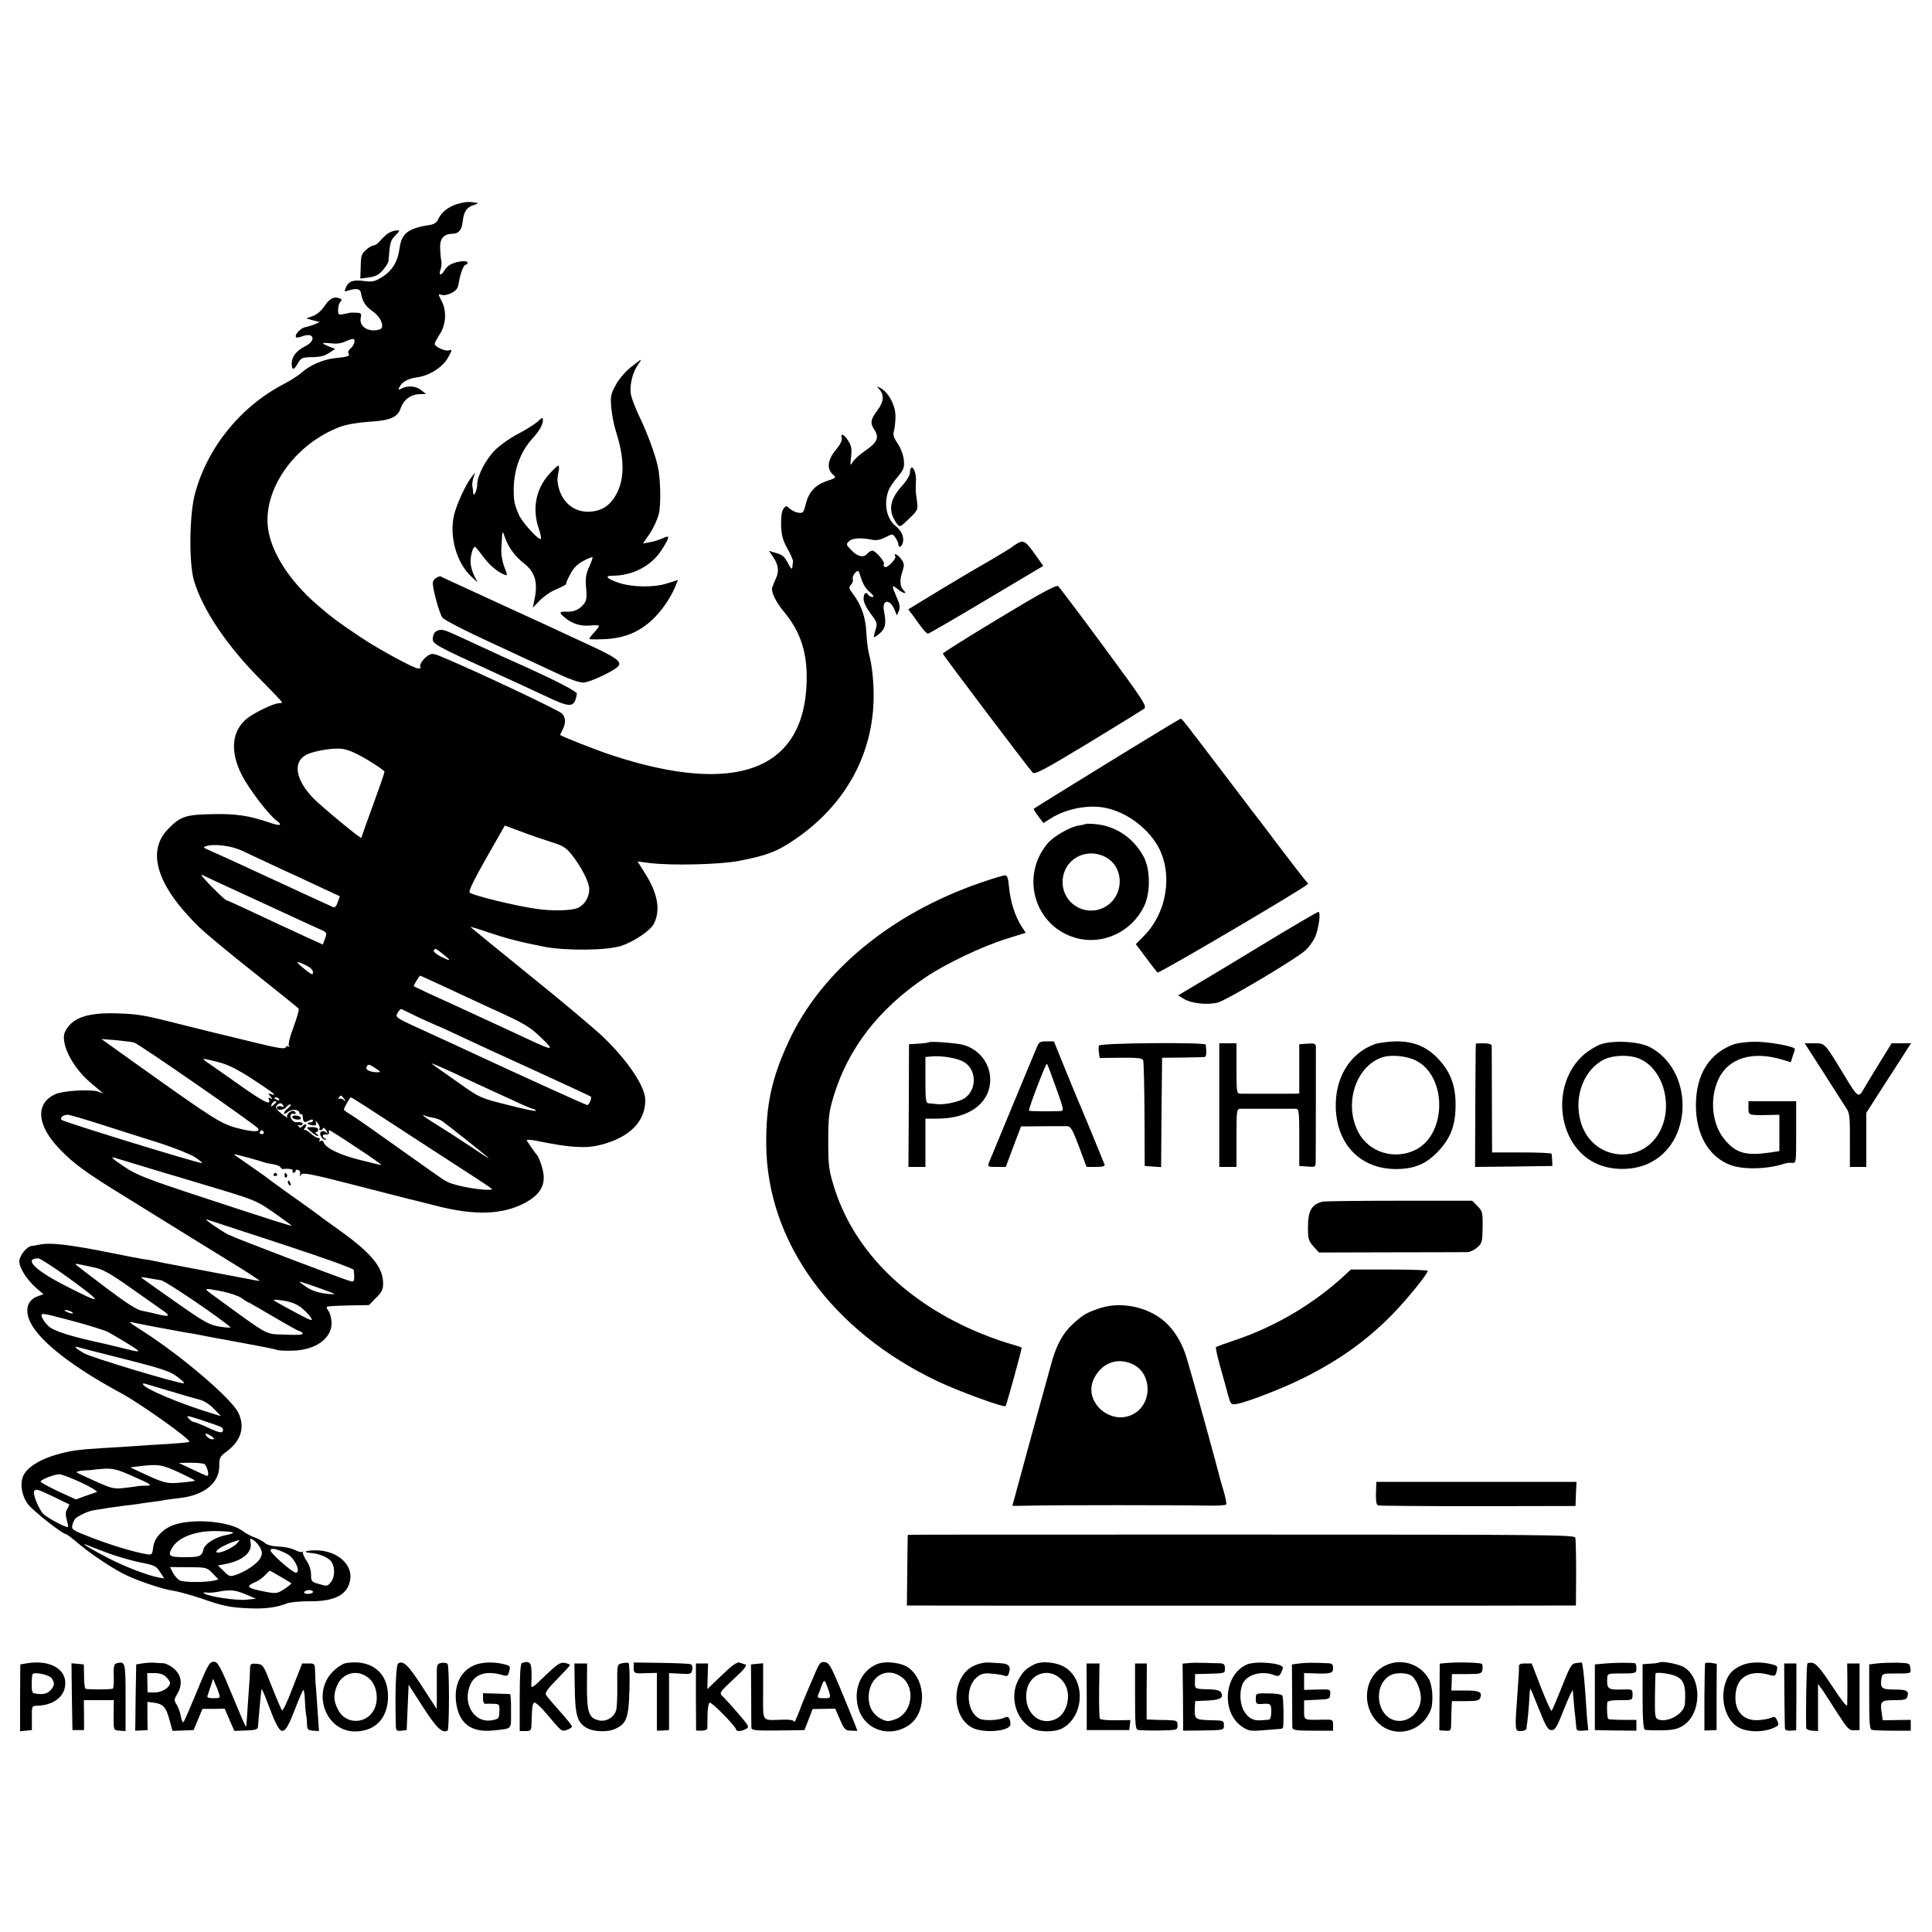 <?xml version="1.0" standalone="no"?>
<!DOCTYPE svg PUBLIC "-//W3C//DTD SVG 20010904//EN"
 "http://www.w3.org/TR/2001/REC-SVG-20010904/DTD/svg10.dtd">
<svg version="1.0" xmlns="http://www.w3.org/2000/svg"
 width="1000pt" height="1000pt" viewBox="0 0 1000 1000"
 preserveAspectRatio="xMidYMid meet">
<g transform="translate(0,1000) scale(0.1,-0.1)"
fill="#000000" stroke="none">
<path d="M2374 8946 c-49 -13 -89 -43 -105 -79 -9 -20 -22 -28 -48 -32 -110
-17 -143 -44 -153 -121 -9 -67 -37 -114 -87 -146 -40 -25 -52 -28 -93 -23 -59
8 -82 1 -97 -31 -10 -24 -10 -25 11 -18 41 13 62 10 66 -11 7 -44 24 -71 58
-94 37 -26 59 -64 50 -88 -3 -7 -21 -13 -41 -13 -45 0 -75 28 -68 64 5 22 2
26 -18 27 -33 2 -30 2 -66 -6 -31 -6 -33 -5 -33 22 0 16 5 34 12 41 9 9 8 13
-5 18 -29 11 -51 -1 -78 -41 -16 -24 -40 -44 -60 -51 l-34 -12 35 -10 35 -9
-25 -11 c-14 -6 -37 -13 -52 -16 -25 -6 -56 -41 -45 -52 2 -3 16 0 31 5 61 24
75 -22 16 -51 -46 -23 -70 -54 -70 -89 0 -37 11 -37 32 1 15 26 23 30 60 31
59 1 75 5 106 25 l27 18 -33 13 c-43 18 -40 21 12 16 29 -4 55 0 76 11 18 8
36 13 41 11 11 -7 -1 -37 -19 -51 -8 -6 -12 -16 -8 -23 9 -14 -3 -18 -72 -25
-61 -7 -130 -37 -171 -75 -16 -14 -55 -39 -87 -56 -227 -117 -400 -329 -465
-571 -29 -108 -32 -358 -5 -449 45 -152 172 -340 348 -516 59 -60 108 -111
108 -114 0 -3 -8 -5 -17 -5 -25 0 -121 -46 -161 -76 -84 -65 -94 -175 -27
-302 36 -69 139 -203 177 -230 34 -25 18 -29 -39 -9 -106 36 -174 46 -298 43
-135 -3 -162 -12 -225 -77 -114 -117 -57 -295 160 -507 30 -30 157 -135 282
-234 125 -99 230 -184 234 -189 3 -5 -9 -47 -26 -93 -18 -47 -29 -90 -25 -97
5 -7 4 -10 -3 -5 -5 3 -12 1 -14 -6 -3 -9 -47 -2 -164 27 -87 21 -163 40 -169
41 -5 1 -91 22 -190 47 -217 55 -235 58 -355 62 -150 4 -229 -24 -263 -95 -18
-35 4 -109 51 -175 33 -46 54 -68 122 -124 l25 -21 -27 10 c-38 13 -176 5
-218 -12 -110 -47 -101 -163 21 -288 70 -72 132 -118 309 -227 257 -159 401
-249 569 -352 91 -55 160 -101 154 -101 -6 0 -44 7 -84 15 -115 22 -330 63
-369 70 -19 3 -53 10 -75 15 -22 5 -58 11 -80 14 -22 4 -83 15 -135 26 -247
50 -343 61 -405 46 -11 -2 -25 -5 -31 -5 -25 -2 -64 -51 -64 -79 0 -35 38 -95
88 -139 l37 -32 -31 -11 c-54 -19 -68 -75 -35 -138 52 -99 215 -226 466 -362
104 -56 366 -243 355 -253 -3 -3 -52 -7 -110 -11 -58 -3 -136 -8 -175 -11 -38
-3 -110 -7 -160 -10 -135 -8 -173 -14 -249 -36 -84 -25 -149 -67 -166 -109
-18 -42 -7 -104 25 -146 26 -34 178 -154 195 -154 5 0 32 -21 62 -46 61 -52
161 -120 233 -158 61 -33 205 -82 263 -90 23 -3 88 -21 145 -40 114 -40 150
-47 255 -51 77 -3 138 6 187 26 17 6 68 11 115 11 133 -2 202 34 213 114 11
76 -65 144 -165 149 -57 3 -92 -9 -40 -13 46 -4 91 -23 107 -45 20 -29 19 -80
-3 -107 -17 -21 -21 -21 -60 -9 -40 11 -42 14 -42 49 0 23 -9 51 -24 73 -13
19 -21 39 -18 44 4 4 3 5 -2 1 -5 -4 -22 0 -39 9 -17 9 -55 17 -84 18 -33 1
-60 8 -71 18 -10 9 -34 22 -53 29 -19 6 -48 22 -65 35 -61 46 -238 64 -342 34
-63 -18 -112 -66 -119 -118 -5 -41 -6 -42 -37 -37 -68 12 -186 48 -284 86
-100 39 -103 41 -97 66 4 15 12 30 18 35 35 23 70 38 104 42 21 3 49 7 62 10
13 2 49 7 80 11 31 3 63 8 72 9 9 2 40 6 69 10 29 4 62 8 73 11 10 2 45 6 76
10 127 14 206 77 206 166 0 43 3 49 38 75 75 56 96 125 61 200 -35 73 -288
290 -493 422 -76 49 -79 51 -54 46 34 -8 228 -44 263 -50 19 -3 46 -8 60 -10
45 -9 73 -15 245 -46 93 -17 174 -33 178 -36 5 -3 40 -5 79 -4 124 2 210 66
204 151 -2 22 -9 46 -16 55 -7 9 -11 18 -8 21 3 3 53 6 112 7 l106 2 36 37
c30 29 37 44 37 75 0 83 -60 156 -223 273 -58 41 -110 79 -117 85 -6 5 -27 20
-45 33 -63 44 -213 152 -228 165 -8 6 -48 34 -87 61 -40 27 -73 51 -73 52 0 3
136 -34 160 -43 8 -3 28 -7 44 -9 17 -3 33 -9 37 -15 3 -6 9 -10 13 -10 29 4
56 -1 51 -9 -3 -6 -1 -10 4 -10 6 0 11 4 11 10 0 5 6 7 14 4 8 -3 12 -13 9
-22 -4 -14 -3 -15 5 -2 9 12 49 5 274 -53 145 -37 271 -70 281 -72 10 -2 73
-18 140 -35 204 -53 350 -48 466 15 89 49 113 105 83 195 -8 25 -18 47 -21 50
-6 5 -41 55 -54 76 -4 7 14 6 56 -2 171 -35 250 -39 325 -20 150 38 232 120
232 232 0 68 -86 198 -212 321 -40 39 -210 183 -378 318 -168 136 -309 251
-314 256 -5 4 31 -6 80 -23 100 -34 167 -52 299 -78 113 -22 324 -20 400 4 66
22 151 79 169 114 36 69 21 156 -43 258 l-41 65 63 -8 c111 -14 365 -8 462 11
145 28 200 49 295 115 259 179 402 442 402 741 0 77 -9 160 -24 215 -6 22 -12
73 -14 112 -3 77 -26 142 -69 199 -22 29 -23 34 -10 48 8 8 12 21 9 29 -3 8 3
22 12 32 17 16 18 15 31 -28 8 -27 25 -56 44 -71 19 -16 25 -26 15 -26 -8 0
-18 5 -21 10 -12 20 -25 10 -25 -19 0 -18 14 -47 36 -77 34 -44 36 -50 26 -83
-6 -19 -10 -37 -8 -39 2 -1 16 7 30 20 29 25 34 52 22 112 -14 64 31 70 56 6
l10 -25 10 22 c8 17 6 34 -11 72 -27 63 -27 67 5 42 31 -25 53 -28 30 -5 -19
18 -20 55 -4 100 9 27 9 37 -6 58 -14 23 -45 39 -32 17 8 -12 -42 -63 -54 -56
-6 4 -8 10 -5 15 7 11 -43 70 -60 70 -7 0 -18 -7 -25 -15 -19 -23 -49 -18 -82
16 -28 28 -30 32 -15 46 17 18 60 21 117 10 25 -6 45 -2 73 12 37 19 37 19 52
-2 8 -12 15 -27 15 -34 0 -21 17 -15 23 8 8 29 -7 63 -38 87 -47 38 -62 116
-35 186 4 12 24 41 45 66 33 40 37 49 33 90 -3 27 -16 61 -32 85 -21 30 -25
45 -19 65 4 14 8 48 8 76 0 56 -36 123 -77 145 -22 12 -22 11 -5 -8 25 -29 21
-64 -13 -109 -34 -45 -37 -65 -14 -99 26 -39 14 -66 -45 -106 -29 -20 -60 -47
-67 -60 -13 -22 -14 -20 -9 26 5 40 2 57 -14 83 -22 35 -42 43 -34 14 3 -11
-9 -35 -31 -61 -42 -50 -48 -97 -16 -126 20 -18 19 -18 -31 -35 -61 -21 -93
-57 -109 -121 -10 -41 -14 -46 -36 -43 -14 1 -35 11 -46 21 -19 17 -20 17 -33
-1 -9 -12 -13 -41 -12 -85 2 -52 9 -78 33 -121 17 -30 30 -61 29 -67 -2 -7 -3
-21 -4 -30 -1 -12 -8 -6 -21 19 -22 41 -28 46 -71 58 l-29 9 19 -28 c29 -41
35 -75 18 -113 -8 -18 -17 -40 -20 -48 -7 -23 18 -76 62 -128 86 -104 121
-213 116 -365 -14 -454 -367 -586 -1005 -377 -91 30 -270 101 -270 106 0 3 4
13 10 23 20 38 19 69 -3 89 -19 18 -441 217 -608 287 -56 24 -63 25 -85 11
-26 -18 -47 -50 -37 -60 3 -3 -2 -6 -13 -6 -21 0 -205 100 -293 159 -123 82
-149 102 -223 165 -157 134 -255 293 -263 424 -12 199 152 419 376 503 33 12
90 22 149 26 108 6 148 23 163 68 16 47 54 75 104 75 l28 1 -24 19 c-26 22
-71 26 -102 9 -19 -9 -19 -9 -10 10 14 26 45 42 90 48 63 8 133 53 160 102 21
37 22 43 7 38 -19 -8 -76 18 -76 33 0 6 12 28 26 50 32 48 37 119 11 169 -21
42 -21 40 2 34 10 -3 32 2 49 11 24 12 33 25 37 54 8 49 25 92 36 92 5 0 9 5
9 11 0 13 -57 7 -88 -10 -12 -6 -26 -20 -32 -31 -16 -29 -32 -25 -20 4 5 14 7
35 4 48 -3 13 -5 42 -6 66 -1 48 19 71 63 72 33 0 50 20 54 64 5 50 21 74 58
85 17 5 25 10 17 11 -43 7 -58 6 -96 -4z m-475 -2877 c50 -30 91 -58 91 -64 0
-6 -27 -84 -60 -174 -33 -90 -60 -166 -60 -168 0 -8 -206 162 -248 205 -91 94
-108 186 -39 224 34 19 127 36 178 33 35 -3 69 -16 138 -56z m956 -428 c59
-18 76 -29 105 -66 49 -62 90 -142 90 -177 0 -43 -25 -83 -61 -98 -32 -14
-136 -16 -214 -4 -100 14 -316 66 -343 83 -9 5 14 54 84 178 l97 170 86 -32
c47 -18 118 -42 156 -54z m-1605 -43 c30 -14 96 -45 145 -68 50 -23 115 -54
145 -67 30 -14 92 -43 137 -64 l82 -38 -11 -31 c-5 -17 -15 -29 -22 -26 -6 2
-146 67 -311 143 -165 77 -315 145 -334 153 -29 12 -31 15 -15 20 39 14 129 3
184 -22z m-120 -166 c36 -16 162 -75 280 -129 118 -55 230 -106 248 -114 35
-15 36 -17 22 -53 l-9 -25 -88 40 c-48 23 -113 52 -143 66 -30 14 -101 47
-158 74 -57 27 -106 49 -110 49 -4 0 -38 32 -77 71 -38 39 -61 66 -50 61 11
-5 49 -23 85 -40z m1165 -372 c44 -35 40 -38 -16 -10 -22 12 -37 25 -34 30 8
13 7 14 50 -20z m-710 -57 c21 -10 35 -24 35 -35 0 -16 -6 -14 -40 13 -55 45
-54 50 5 22z m691 -99 c117 -55 199 -92 274 -127 163 -74 189 -89 250 -147 74
-71 66 -71 -75 -5 -49 23 -200 93 -335 155 -135 61 -246 113 -248 115 -3 3 28
55 33 55 1 0 47 -21 101 -46z m-103 -173 c49 -22 90 -41 92 -41 2 0 52 -23
112 -51 59 -28 236 -110 393 -181 157 -72 287 -132 288 -134 7 -5 -9 -44 -18
-44 -7 0 -396 177 -595 270 -38 18 -135 63 -215 99 -192 88 -185 83 -171 110
7 12 15 20 19 18 4 -2 47 -23 95 -46z m-1479 -127 c26 -8 631 -427 642 -445
12 -19 -27 -19 -104 1 -87 22 -122 44 -542 344 l-165 118 75 -6 c41 -4 83 -9
94 -12z m434 -101 c50 -12 96 -35 180 -89 107 -70 133 -91 95 -77 -16 6 -17 5
-3 -12 12 -15 12 -17 1 -10 -11 6 -13 4 -9 -7 13 -33 -31 -10 -162 83 -74 52
-146 103 -160 112 -30 21 -25 21 58 0z m1262 -76 c52 -24 115 -54 140 -65 25
-11 85 -39 133 -61 49 -23 92 -41 97 -41 5 0 11 -4 14 -9 3 -5 -61 8 -142 29
-145 36 -149 38 -252 111 -173 122 -161 111 -120 95 19 -8 78 -34 130 -59z
m-445 43 c25 -17 27 -20 10 -20 -38 0 -64 12 -58 26 7 18 12 18 48 -6z m-164
-157 c12 -16 12 -17 -2 -6 -9 7 -20 9 -24 5 -5 -4 -5 -1 -1 6 9 16 11 15 27
-5z m-336 -3 c3 -6 -1 -7 -9 -4 -18 7 -21 14 -7 14 6 0 13 -4 16 -10z m448
-37 c40 -26 135 -88 212 -138 77 -50 205 -133 285 -185 80 -51 150 -98 155
-103 14 -13 -106 -1 -172 17 -61 16 -56 14 -158 86 -261 186 -364 258 -397
279 -21 12 -38 25 -38 27 0 10 31 64 36 64 3 0 37 -21 77 -47z m-463 23 c0 -2
-7 -9 -15 -16 -13 -11 -14 -10 -9 4 5 14 24 23 24 12z m36 -18 c5 -8 2 -9 -9
-5 -9 3 -19 2 -22 -2 -12 -20 30 -21 46 -2 9 11 19 17 23 14 3 -3 -3 -12 -14
-20 -11 -8 -20 -19 -20 -25 0 -6 9 -3 19 6 20 18 61 14 61 -5 0 -6 4 -8 8 -5
4 2 9 -5 9 -16 3 -28 8 -31 32 -18 14 7 21 7 21 0 0 -5 -7 -10 -17 -10 -23 0
-7 -13 18 -15 14 -1 18 3 14 14 -3 11 -1 10 10 -3 8 -10 12 -23 9 -27 -3 -5
-1 -9 5 -9 5 0 11 5 13 10 2 6 9 0 17 -12 9 -15 9 -19 1 -11 -20 18 -42 5 -29
-18 5 -10 15 -19 22 -18 9 0 9 2 0 6 -19 7 -15 24 5 21 9 -2 16 3 15 10 -2 6
-1 12 2 12 3 0 66 -40 141 -90 75 -49 132 -90 128 -90 -5 0 -56 12 -114 27
-103 26 -173 60 -184 89 -3 9 -11 12 -17 8 -8 -4 -9 -3 -5 4 4 7 1 12 -7 12
-8 0 -26 11 -40 24 -14 13 -29 21 -34 17 -4 -3 -1 2 6 12 15 19 2 24 -16 6 -8
-8 -13 -7 -18 2 -5 7 -4 10 3 5 6 -3 13 -2 17 4 6 9 -7 14 -31 11 -16 -2 -37
26 -29 39 3 6 11 8 16 5 5 -4 9 -1 9 4 0 6 -6 11 -14 11 -18 0 -38 -25 -28
-35 4 -5 -10 5 -30 20 -28 22 -34 32 -26 42 13 16 25 17 34 1z m-940 -99 c87
-28 222 -71 299 -95 77 -25 160 -58 185 -74 25 -17 41 -30 35 -30 -24 0 -721
214 -727 224 -8 12 9 26 33 26 9 0 87 -23 175 -51z m1714 36 c18 -3 40 -11 49
-18 39 -28 241 -189 241 -192 0 -2 -42 25 -92 59 -51 34 -128 84 -170 110 -43
26 -78 50 -78 53 0 2 4 2 8 -1 5 -3 24 -8 42 -11z m-875 -75 c3 -5 -1 -10 -10
-10 -9 0 -13 5 -10 10 3 6 8 10 10 10 2 0 7 -4 10 -10z m-615 -180 c74 -23
142 -43 150 -45 8 -2 107 -32 220 -66 196 -59 209 -64 298 -126 50 -35 92 -66
92 -67 0 -4 -95 26 -505 161 -240 79 -301 103 -357 141 -69 46 -82 58 -50 48
9 -3 78 -24 152 -46z m708 -399 c204 -67 373 -127 373 -134 5 -50 3 -62 -11
-60 -25 4 -600 223 -639 243 -45 24 -131 84 -111 78 8 -3 183 -60 388 -127z
m-1105 -174 c190 -138 185 -145 -28 -35 -148 77 -202 134 -127 135 9 0 79 -45
155 -100z m137 52 c43 -9 83 -32 185 -104 72 -51 148 -104 169 -119 42 -28 31
-34 -34 -17 -19 5 -52 12 -73 16 -27 4 -80 38 -185 117 -81 61 -151 115 -157
120 -10 10 -5 9 95 -13z m345 -66 c23 -4 308 -197 358 -243 4 -3 -20 -2 -55 3
-56 10 -77 21 -232 130 -94 66 -173 122 -176 125 -3 2 13 1 35 -3 22 -4 53 -9
70 -12z m895 -70 c3 -3 -20 -2 -50 2 -33 4 -70 17 -92 32 -21 14 -38 27 -38
29 0 4 174 -57 180 -63z m-581 13 c40 -8 86 -24 102 -35 15 -12 30 -21 33 -21
2 0 61 -34 131 -75 69 -41 130 -75 135 -75 5 0 12 -5 16 -11 5 -8 -20 -10 -89
-7 -109 4 -76 -13 -366 198 -62 45 -62 45 38 26z m410 -84 c19 -15 41 -38 50
-52 14 -21 2 -17 -84 29 -55 29 -104 57 -108 61 -5 4 18 3 50 -2 39 -6 69 -18
92 -36z m-1189 -22 c18 -12 2 -12 -25 0 -13 6 -15 9 -5 9 8 0 22 -4 30 -9z
m190 -105 c19 -10 66 -38 105 -62 74 -46 73 -47 -50 -16 -33 8 -67 16 -75 18
-173 37 -265 66 -290 92 -16 15 -31 37 -34 49 -6 20 0 19 151 -21 87 -23 174
-50 193 -60z m90 -141 c192 -49 231 -62 269 -91 24 -18 39 -33 32 -33 -35 0
-480 134 -517 156 -46 27 -56 39 -26 30 9 -3 118 -31 242 -62z m215 -160 c66
-20 139 -41 162 -47 27 -6 56 -24 79 -48 l38 -39 -30 9 c-180 54 -374 136
-374 157 0 6 -4 7 125 -32z m277 -189 c9 -4 14 -13 12 -20 -6 -15 -18 -12 -98
25 -25 11 -49 20 -54 20 -5 0 -17 8 -26 19 -15 16 -7 15 66 -9 46 -15 91 -31
100 -35z m-46 -50 c16 -12 16 -14 3 -15 -9 0 -22 7 -29 15 -16 19 0 19 26 0z
m-38 -143 c14 -9 27 -62 15 -61 -5 0 -39 15 -78 34 l-70 33 60 1 c33 0 66 -3
73 -7z m-132 -43 c47 -22 85 -41 83 -43 -2 -2 -36 -7 -75 -10 -73 -7 -86 -3
-224 62 l-35 17 40 5 c103 13 122 10 211 -31z m-243 -18 c103 -45 111 -51 69
-51 -18 0 -34 -1 -37 -2 -2 -1 -32 -5 -66 -9 -58 -7 -68 -5 -153 33 -50 22
-94 43 -99 47 -4 4 14 8 40 10 26 1 48 3 50 4 1 1 26 3 55 5 44 2 70 -5 141
-37z m-262 -35 c53 -25 87 -46 79 -49 -8 -3 -36 -12 -61 -21 l-46 -17 -92 42
c-50 24 -91 46 -91 50 0 10 70 38 96 38 12 1 63 -19 115 -43z m-144 -73 c43
-21 79 -39 81 -39 2 -1 -2 -11 -9 -23 -10 -15 -11 -30 -3 -60 10 -38 10 -39
-10 -31 -31 11 -97 49 -111 63 -26 27 -59 110 -47 121 10 10 20 7 99 -31z
m929 -185 c3 -3 -12 -9 -33 -13 -57 -10 -113 -45 -120 -75 -9 -36 -19 -40
-100 -40 -80 0 -88 8 -57 56 34 51 127 83 232 79 40 -1 75 -4 78 -7z m142 -81
c9 -19 10 -31 1 -49 -12 -28 -76 -72 -127 -89 -32 -11 -36 -9 -64 19 l-30 29
36 7 c91 17 143 61 133 111 -4 24 -3 25 17 12 11 -8 27 -26 34 -40z m-119 27
c-23 -28 -109 -64 -109 -45 0 14 68 48 119 60 2 1 -2 -6 -10 -15z m-678 -50
c47 -18 123 -40 170 -50 78 -15 87 -19 107 -50 l22 -34 -29 5 c-52 9 -173 55
-256 98 -86 44 -153 84 -120 72 11 -5 59 -23 106 -41z m935 -7 c39 -20 74 -97
45 -97 -17 0 -131 100 -131 115 0 16 35 8 86 -18z m-385 -101 l30 -31 -23 -6
c-43 -10 -157 -10 -178 1 -11 6 -27 24 -35 40 l-15 29 95 -1 c93 0 96 -1 126
-32z m351 -17 c29 -17 55 -33 56 -34 2 -2 -14 -15 -35 -29 -37 -24 -43 -25
-94 -16 -99 19 -111 28 -60 50 16 6 39 22 52 36 12 13 24 24 25 24 2 0 27 -14
56 -31z m-181 -91 l54 -23 -50 -5 c-51 -5 -188 15 -215 31 -11 6 -9 8 8 6 13
-2 40 0 60 4 64 12 88 10 143 -13z m349 12 c0 -5 -12 -10 -26 -10 -14 0 -23 4
-19 10 3 6 15 10 26 10 10 0 19 -4 19 -10z"/>
<path d="M1513 4217 c2 -6 13 -11 25 -12 13 -1 21 3 19 9 -2 6 -14 12 -26 12
-12 1 -20 -3 -18 -9z"/>
<path d="M1590 4164 c0 -8 45 -44 54 -44 6 0 4 5 -4 10 -8 5 -10 10 -4 10 6 0
11 6 11 13 0 8 -12 13 -29 13 -15 0 -28 -1 -28 -2z"/>
<path d="M2007 8791 c-12 -9 -30 -26 -40 -38 -10 -13 -25 -23 -32 -23 -8 0
-26 -10 -40 -23 -23 -19 -27 -31 -28 -86 l-2 -63 44 6 c33 4 52 14 73 38 15
17 28 39 29 47 7 96 9 105 35 132 26 27 26 28 4 26 -12 -1 -32 -8 -43 -16z"/>
<path d="M3265 8099 c-28 -22 -63 -63 -78 -92 -26 -47 -28 -59 -23 -117 3 -36
14 -93 25 -126 41 -129 44 -229 9 -306 -31 -67 -74 -100 -138 -106 -94 -9
-166 58 -175 163 0 6 2 25 6 43 4 17 3 32 -1 32 -5 0 -27 -21 -49 -46 -69 -78
-87 -180 -52 -281 10 -29 14 -53 9 -53 -17 0 -98 90 -113 127 -23 53 -26 70
-26 131 1 101 34 192 95 260 39 43 56 74 56 98 0 15 -4 14 -27 -8 -16 -14 -61
-43 -102 -64 -41 -21 -94 -59 -119 -84 -48 -48 -92 -133 -92 -178 0 -31 -19
-69 -21 -42 0 8 -2 23 -4 34 -2 10 1 30 6 45 l9 26 -20 -25 c-30 -39 -76 -139
-90 -196 -25 -110 12 -244 87 -316 l35 -33 -17 34 c-9 18 -18 47 -19 65 -3 33
11 86 22 86 4 -1 22 -23 41 -49 33 -45 76 -82 113 -96 15 -6 15 -2 -2 42 -11
29 -17 67 -15 94 1 24 3 55 4 69 2 22 4 20 15 -13 19 -52 51 -96 97 -132 60
-47 75 -101 54 -195 l-7 -35 35 36 c19 20 52 43 73 53 57 25 66 30 65 38 0 5
10 27 23 50 15 29 37 50 66 65 24 13 45 21 47 19 2 -1 -6 -25 -18 -51 -17 -39
-20 -60 -15 -109 4 -49 2 -65 -12 -82 -23 -29 -51 -42 -90 -40 -36 1 -40 -4
-14 -26 39 -35 85 -50 134 -46 26 3 48 2 48 -2 0 -4 -11 -19 -25 -34 -14 -15
-25 -30 -25 -33 0 -3 38 -3 84 -1 100 6 172 36 240 98 48 44 95 112 120 171
l15 37 -57 -18 c-69 -22 -184 -20 -254 5 -58 20 -70 35 -29 35 106 0 203 51
256 134 42 66 44 79 8 61 -16 -7 -45 -17 -67 -21 l-38 -7 35 51 c19 28 40 74
47 102 12 49 9 181 -5 245 -13 61 -56 178 -97 262 -23 48 -43 103 -44 123 -4
45 13 108 38 142 25 35 23 35 -37 -13z"/>
<path d="M4710 7555 c0 -15 -17 -44 -45 -74 -63 -72 -69 -129 -21 -194 13 -17
17 -15 61 28 47 45 47 47 41 93 -4 26 -7 54 -6 62 0 8 0 27 1 43 1 35 -10 67
-22 67 -5 0 -9 -11 -9 -25z"/>
<path d="M5265 7187 c-11 -7 -22 -14 -25 -17 -4 -5 -128 -79 -192 -115 -10 -5
-92 -55 -183 -109 l-164 -100 23 -30 c12 -17 33 -46 46 -63 13 -18 28 -33 33
-33 4 0 141 79 303 176 l294 175 -44 62 c-47 66 -59 73 -91 54z"/>
<path d="M2258 7009 c-10 -5 -18 -18 -18 -27 0 -34 35 -159 50 -179 9 -12 123
-71 270 -138 140 -65 293 -136 340 -158 51 -24 99 -40 120 -40 34 1 167 64
182 87 15 22 -17 45 -149 106 -76 35 -174 80 -218 101 -44 20 -165 76 -270
124 -233 107 -279 128 -285 132 -3 1 -13 -2 -22 -8z"/>
<path d="M5173 6801 c-161 -97 -293 -180 -293 -184 0 -7 436 -583 465 -616 11
-11 59 14 287 152 150 91 281 172 290 179 16 12 -3 41 -207 318 -124 168 -231
310 -238 316 -9 8 -86 -33 -304 -165z"/>
<path d="M2252 6728 c-7 -7 -12 -22 -12 -35 0 -26 17 -36 295 -163 99 -45 227
-104 284 -131 137 -65 154 -64 167 10 2 11 -105 67 -294 152 -26 12 -65 29
-87 39 -22 10 -80 37 -130 60 -161 75 -174 80 -192 80 -11 0 -24 -5 -31 -12z"/>
<path d="M5730 6049 c-206 -127 -377 -232 -379 -235 -2 -2 8 -19 23 -39 l27
-35 38 24 c80 51 198 73 285 54 104 -22 207 -96 264 -189 85 -139 56 -347 -64
-470 l-45 -46 52 -69 c28 -38 55 -73 60 -78 6 -7 779 448 779 459 0 2 -6 10
-12 17 -7 7 -69 87 -138 178 -68 91 -130 172 -137 180 -6 8 -73 96 -148 195
-211 277 -217 285 -224 285 -3 0 -175 -104 -381 -231z"/>
<path d="M5619 5735 c-2 -2 -18 -5 -36 -8 -45 -7 -130 -56 -160 -92 -146 -172
-66 -434 150 -491 137 -36 284 33 348 164 34 68 34 188 0 255 -50 96 -143 161
-247 171 -29 3 -54 3 -55 1z m101 -170 c106 -54 99 -215 -12 -265 -98 -44
-208 27 -208 134 0 114 116 183 220 131z"/>
<path d="M5075 5431 c-464 -160 -828 -461 -994 -824 -87 -188 -117 -327 -115
-532 4 -502 339 -964 886 -1224 106 -51 345 -138 353 -129 5 6 86 300 83 303
-2 2 -37 13 -78 25 -41 12 -118 41 -171 64 -372 164 -628 429 -725 752 -24 78
-27 106 -27 229 0 123 4 151 27 228 75 249 233 455 479 620 99 67 291 159 414
197 l102 32 -24 37 c-32 52 -55 124 -62 198 -5 49 -9 63 -22 62 -9 0 -65 -17
-126 -38z"/>
<path d="M6600 5150 c-261 -158 -229 -139 -378 -228 l-124 -74 31 -19 c38 -23
122 -32 175 -18 47 13 415 232 455 272 16 15 37 44 47 65 19 41 32 132 18 132
-5 0 -106 -59 -224 -130z"/>
<path d="M4808 4605 c-2 -2 -26 -5 -53 -7 l-50 -3 -1 -318 -2 -317 44 0 44 0
0 125 0 125 62 0 c158 0 264 74 273 188 6 88 -49 166 -136 193 -33 10 -174 21
-181 14z m180 -101 c67 -39 70 -140 7 -187 -27 -19 -106 -37 -145 -32 -14 2
-33 4 -42 4 -16 1 -18 14 -18 120 l0 120 33 3 c52 5 133 -9 165 -28z"/>
<path d="M5366 4578 c-8 -18 -64 -154 -126 -303 -61 -148 -116 -280 -121 -292
-8 -22 -6 -23 39 -23 l48 0 39 105 40 105 43 0 c51 1 163 1 195 1 19 -1 28
-16 62 -106 l39 -105 49 0 c35 0 48 4 44 13 -24 59 -102 250 -116 282 -10 22
-47 111 -82 197 l-64 158 -38 0 c-34 0 -40 -4 -51 -32z m100 -208 c42 -117 42
-120 21 -121 -65 -2 -158 -1 -161 2 -5 6 88 249 93 243 3 -3 24 -59 47 -124z"/>
<path d="M7117 4596 c-130 -47 -208 -174 -203 -331 6 -191 130 -316 312 -316
97 0 160 28 223 97 61 67 85 132 85 234 1 96 -25 168 -82 231 -61 69 -131 99
-224 99 -40 -1 -90 -7 -111 -14z m213 -86 c160 -82 159 -379 -2 -461 -109 -55
-244 -14 -298 92 -77 149 -10 346 130 388 46 13 123 5 170 -19z"/>
<path d="M8284 4594 c-23 -8 -60 -31 -83 -50 -185 -159 -139 -492 79 -574 85
-32 194 -26 269 16 218 118 212 480 -11 595 -56 29 -192 36 -254 13z m197 -72
c120 -47 178 -224 119 -360 -86 -199 -361 -177 -419 34 -37 132 20 274 128
323 47 20 124 22 172 3z"/>
<path d="M8978 4596 c-129 -45 -199 -155 -200 -314 -1 -154 66 -269 178 -312
68 -25 191 -22 277 6 12 4 31 7 43 5 21 -2 21 1 21 158 l0 161 -123 0 -124 0
0 -35 c0 -39 -1 -38 113 -36 l47 1 0 -94 0 -94 -52 -8 c-121 -17 -172 -3 -230
66 -67 78 -81 213 -33 315 52 109 176 147 331 100 l43 -13 10 31 c6 16 11 33
11 37 0 14 -133 38 -205 38 -39 0 -87 -6 -107 -12z"/>
<path d="M5688 4588 c-2 -6 -2 -23 0 -38 l4 -26 110 1 c85 1 111 -2 115 -13 3
-7 6 -133 7 -280 l1 -267 42 -3 43 -3 2 283 3 283 105 1 c58 1 110 2 115 3 9
1 11 19 6 64 -2 13 -549 9 -553 -5z"/>
<path d="M6311 4280 l0 -320 45 0 44 0 0 150 c0 143 1 150 20 151 11 0 76 0
145 0 69 0 133 0 143 0 15 -1 17 -15 17 -148 l0 -148 43 -3 c41 -3 42 -3 42
30 1 51 1 571 1 591 -1 15 -8 18 -43 15 l-43 -3 0 -127 0 -128 -27 -1 c-16 0
-80 0 -143 0 -63 0 -124 0 -135 0 -19 1 -20 8 -20 131 l0 130 -44 0 -45 0 0
-320z"/>
<path d="M7639 4598 c-1 -2 -2 -146 -3 -321 l-1 -317 200 2 200 3 -1 28 c-1
15 -2 30 -3 35 0 4 -70 7 -154 7 l-154 0 -1 270 c0 148 -1 276 -1 283 -1 7
-16 12 -41 12 -22 0 -41 -1 -41 -2z"/>
<path d="M9442 4443 c55 -87 108 -169 117 -183 14 -20 17 -50 16 -162 l0 -138
42 0 43 0 0 140 0 140 98 153 c54 83 106 164 116 180 l18 27 -50 0 -51 0 -68
-110 c-37 -61 -73 -120 -79 -131 -24 -43 -30 -38 -99 77 -102 168 -98 164
-155 164 l-49 0 101 -157z"/>
<path d="M1416 3922 c-3 -5 1 -9 9 -9 8 0 12 4 9 9 -3 4 -7 8 -9 8 -2 0 -6 -4
-9 -8z"/>
<path d="M1473 3915 c0 -8 4 -12 9 -9 5 3 6 10 3 15 -9 13 -12 11 -12 -6z"/>
<path d="M1490 3881 c0 -6 4 -13 10 -16 6 -3 7 1 4 9 -7 18 -14 21 -14 7z"/>
<path d="M6844 3780 c-56 -15 -74 -47 -74 -134 0 -58 3 -69 28 -97 l29 -32
374 1 c206 0 384 1 396 1 12 1 34 11 49 24 25 22 27 29 28 105 1 76 -1 83 -26
109 l-28 28 -378 0 c-208 0 -387 -2 -398 -5z"/>
<path d="M6963 3402 c-160 -149 -361 -268 -566 -337 -54 -18 -101 -35 -103
-38 -3 -3 7 -47 21 -98 15 -52 33 -118 41 -148 15 -53 15 -53 49 -47 58 11
244 84 345 135 189 95 331 198 464 335 73 76 176 203 176 218 0 4 -90 7 -199
7 l-199 0 -29 -27z"/>
<path d="M5700 3231 c-72 -23 -94 -35 -147 -84 -50 -46 -82 -103 -108 -192
-15 -52 -205 -747 -205 -749 0 -1 44 0 98 1 113 3 773 3 910 0 52 -1 96 1 99
6 2 4 -3 33 -12 65 -10 31 -19 64 -21 72 -18 73 -135 497 -170 615 -24 84 -67
154 -121 199 -86 72 -218 99 -323 67z m168 -295 c90 -46 97 -186 13 -246 -119
-84 -283 51 -217 178 42 81 126 109 204 68z"/>
<path d="M7122 2271 c-1 -40 2 -60 11 -63 6 -2 239 -4 517 -4 l505 1 2 63 3
62 -518 0 -518 0 -2 -59z"/>
<path d="M4699 2056 c-1 -1 -2 -83 -3 -183 l-2 -183 536 -1 c734 0 1663 0
2351 0 l576 1 1 168 c0 92 -2 174 -4 183 -4 15 -153 16 -1729 16 -949 0 -1726
0 -1726 -1z"/>
<path d="M140 1391 l-35 -6 -1 -173 0 -173 30 3 31 3 0 63 c-1 60 0 62 25 63
79 2 135 39 146 96 17 89 -71 144 -196 124z m127 -77 c18 -25 16 -41 -8 -65
-14 -14 -30 -19 -57 -17 -37 3 -37 3 -38 48 0 25 2 49 4 54 8 14 85 -2 99 -20z"/>
<path d="M608 1392 c-19 -4 -21 -12 -19 -84 1 -27 -2 -49 -6 -49 -29 -5 -134
-4 -140 0 -5 3 -8 33 -8 66 l-1 60 -32 3 -32 3 2 -173 3 -173 30 0 30 0 0 78
-1 77 78 0 77 0 -1 -67 c0 -92 -2 -88 32 -91 l30 -2 0 174 c0 181 -2 187 -42
178z"/>
<path d="M735 1390 l-30 -5 -3 -172 -2 -171 32 1 32 2 -1 73 0 73 34 -4 c47
-7 62 -22 80 -88 l16 -58 54 2 55 2 23 55 23 55 58 0 57 1 25 -58 25 -57 60 2
c45 1 61 6 62 17 1 8 5 55 9 105 4 49 9 91 10 93 2 1 21 -43 41 -98 59 -155
73 -157 129 -14 21 55 42 102 45 106 4 4 8 -18 9 -50 1 -31 4 -66 6 -77 3 -11
5 -34 5 -50 1 -27 5 -31 32 -33 l30 -2 -7 102 c-4 57 -8 114 -9 128 -2 14 -3
46 -4 73 -1 46 -1 47 -34 47 l-33 0 -49 -125 c-26 -70 -51 -122 -55 -118 -4 4
-28 60 -53 123 -44 113 -45 115 -78 118 -32 3 -34 1 -35 -30 0 -18 -4 -85 -9
-148 -4 -63 -8 -123 -9 -132 0 -9 -2 -15 -5 -12 -3 2 -35 78 -72 167 -51 125
-71 163 -86 165 -28 4 -34 -6 -98 -163 -32 -77 -61 -144 -65 -148 -4 -5 -11 9
-14 30 -4 21 -14 48 -22 61 -14 21 -13 26 4 55 28 47 22 94 -16 129 -18 15
-42 28 -55 29 -12 0 -35 2 -52 3 -16 1 -43 -1 -60 -4z m125 -70 c11 -11 20
-24 20 -30 0 -24 -41 -50 -78 -50 l-38 0 -1 50 -1 50 39 0 c26 0 46 -7 59 -20z
m274 -88 c7 -20 4 -22 -29 -22 -25 0 -35 4 -31 13 2 6 10 29 17 50 l12 38 12
-29 c7 -15 16 -38 19 -50z"/>
<path d="M1780 1389 c-14 -6 -38 -22 -53 -37 -116 -110 -43 -315 112 -314 99
1 163 63 169 166 6 110 -52 182 -154 191 -27 2 -60 -1 -74 -6z m131 -77 c40
-35 51 -110 25 -161 -40 -77 -147 -78 -186 -1 -24 46 -25 78 -6 124 29 70 110
89 167 38z"/>
<path d="M2061 1390 c-12 -7 -17 -155 -12 -328 1 -19 6 -23 29 -20 l27 3 5
118 5 117 74 -115 c70 -109 101 -139 128 -122 9 6 9 329 0 344 -4 6 -18 8 -32
6 -24 -5 -25 -8 -24 -77 0 -39 0 -91 0 -116 l-1 -45 -74 114 c-72 112 -99 138
-125 121z"/>
<path d="M2453 1380 c-73 -32 -107 -110 -90 -205 17 -99 80 -143 188 -132 103
11 94 1 94 100 1 48 -2 88 -5 88 -3 1 -35 2 -72 3 l-68 2 0 -29 c0 -16 5 -27
13 -26 6 1 26 1 43 0 28 -1 30 -4 29 -35 -1 -41 -2 -43 -39 -50 -93 -17 -156
91 -110 188 25 52 83 69 161 47 27 -8 32 -6 37 12 9 33 8 34 -21 42 -56 15
-120 13 -160 -5z"/>
<path d="M2701 1392 c-7 -2 -11 -59 -11 -178 l0 -174 30 0 c28 0 30 3 31 38 3
92 5 106 15 109 6 2 33 -22 60 -54 84 -99 80 -96 108 -87 14 5 26 13 27 17 0
5 -28 40 -63 79 -35 39 -67 77 -72 85 -6 11 9 33 58 82 36 37 66 69 66 73 0 3
-12 8 -27 11 -23 4 -38 -6 -101 -66 -64 -63 -74 -69 -72 -47 1 14 2 45 1 70
-1 46 -12 55 -50 42z"/>
<path d="M3220 1391 c-26 -6 -26 -6 -25 -111 1 -58 -2 -116 -5 -129 -9 -38
-51 -64 -89 -56 -53 12 -63 39 -63 175 l1 120 -33 0 -33 0 2 -128 c2 -144 14
-181 66 -208 38 -19 108 -20 145 -2 58 28 68 57 72 203 2 73 0 135 -5 137 -4
3 -19 2 -33 -1z"/>
<path d="M3280 1368 c0 -30 1 -31 73 -28 l47 1 0 -149 0 -150 32 1 31 2 0 148
0 147 58 -3 c54 -3 58 -2 62 21 3 13 -1 26 -8 28 -7 3 -76 6 -154 7 l-141 2 0
-27z"/>
<path d="M3768 1359 c-24 -22 -57 -54 -75 -71 l-32 -31 2 66 2 67 -31 0 -32 0
0 -174 1 -173 28 -1 c16 0 29 5 30 11 0 7 1 38 1 70 0 31 5 60 11 64 9 6 136
-123 137 -139 0 -11 28 -10 51 3 19 10 16 15 -42 82 -34 40 -70 79 -80 88 -17
16 -14 20 58 88 58 53 72 72 60 76 -10 3 -24 7 -32 10 -8 2 -34 -14 -57 -36z"/>
<path d="M4216 1333 c-16 -38 -35 -81 -42 -98 -7 -16 -25 -59 -38 -95 -14 -36
-25 -59 -26 -52 0 8 -18 12 -57 11 -115 -3 -103 -19 -103 147 l0 145 -32 -3
-31 -3 1 -155 c0 -85 1 -162 1 -172 1 -14 17 -16 138 -15 l137 2 21 54 21 55
58 1 59 1 25 -57 c22 -51 27 -56 57 -57 l33 -1 -18 47 c-10 26 -43 105 -72
176 -47 112 -57 130 -79 133 -22 3 -28 -4 -53 -64z m63 -55 c25 -68 25 -68
-14 -68 -31 0 -36 3 -30 18 4 9 12 29 17 45 12 33 16 34 27 5z"/>
<path d="M4538 1386 c-81 -35 -121 -126 -97 -221 30 -118 161 -164 264 -94 90
62 90 226 0 295 -38 29 -123 39 -167 20z m128 -66 c75 -54 56 -188 -32 -219
-34 -12 -44 -12 -69 0 -47 23 -70 64 -69 119 4 103 93 156 170 100z"/>
<path d="M5037 1376 c-113 -57 -116 -261 -4 -319 59 -30 197 -18 197 18 0 31
-12 45 -30 35 -27 -14 -102 -18 -127 -7 -71 32 -80 166 -15 217 22 18 37 21
77 17 27 -2 57 -7 66 -11 12 -5 18 0 23 20 8 30 -4 43 -44 45 -14 1 -42 3 -63
4 -23 1 -54 -6 -80 -19z"/>
<path d="M5355 1386 c-44 -22 -60 -37 -84 -81 -47 -88 -13 -207 72 -252 37
-19 117 -19 153 0 113 58 126 243 21 314 -42 29 -122 38 -162 19z m153 -97
c40 -58 17 -160 -44 -187 -85 -39 -165 36 -151 140 14 106 135 135 195 47z"/>
<path d="M6153 1392 l-32 -3 2 -174 1 -173 105 1 c106 2 106 2 106 27 0 24 -3
25 -62 26 -86 2 -90 5 -89 56 l2 43 64 3 c66 3 85 14 70 42 -6 10 -25 15 -57
16 -82 2 -79 1 -78 42 l1 37 49 1 c110 3 105 2 105 29 0 20 -5 25 -27 26 -16
0 -50 1 -78 2 -27 1 -64 1 -82 -1z"/>
<path d="M6455 1385 c-120 -51 -136 -249 -25 -323 31 -21 43 -23 105 -18 39 3
78 6 88 7 9 0 17 3 18 7 5 35 2 156 -3 165 -4 7 -35 12 -73 12 -65 1 -65 1
-65 -28 0 -25 3 -28 28 -27 49 4 52 2 52 -40 0 -25 -5 -40 -12 -41 -7 -1 -25
-2 -39 -3 -40 -4 -67 10 -89 46 -23 37 -26 103 -8 143 22 48 99 69 162 45 21
-8 27 -6 36 10 5 10 10 23 10 28 0 24 -139 36 -185 17z"/>
<path d="M6726 1390 l-39 -5 1 -155 c0 -85 1 -162 1 -171 1 -14 16 -17 106
-17 l105 0 0 29 c0 28 -1 29 -52 28 -103 -2 -98 -5 -98 51 l0 49 67 3 c64 3
67 4 68 29 2 25 1 26 -67 24 l-68 -2 0 44 0 43 38 -1 c98 -4 112 -1 112 26 0
19 -5 25 -22 26 -87 4 -118 3 -152 -1z"/>
<path d="M7174 1381 c-114 -52 -133 -213 -37 -302 72 -68 192 -52 249 34 22
34 28 53 28 102 0 37 -7 72 -17 92 -42 79 -142 112 -223 74z m128 -52 c27 -15
56 -82 52 -126 -5 -69 -66 -120 -128 -109 -101 19 -122 182 -31 234 25 15 80
15 107 1z"/>
<path d="M7483 1392 l-31 -3 -1 -172 -1 -173 30 -2 c28 -2 30 0 31 30 0 18 1
53 2 78 l2 45 70 0 c53 0 71 3 76 15 13 32 -2 40 -76 40 l-73 0 2 43 1 42 77
0 c71 0 77 2 81 22 2 12 1 25 -2 30 -6 8 -125 11 -188 5z"/>
<path d="M8158 1392 c-24 -3 -31 -15 -74 -123 -26 -66 -50 -122 -53 -124 -4
-2 -28 52 -55 121 l-48 124 -33 0 c-26 0 -34 -4 -33 -17 1 -10 -2 -67 -7 -128
-15 -208 -15 -205 17 -205 15 0 28 6 29 13 0 6 2 21 4 32 2 11 6 54 9 95 2 41
5 77 6 80 1 3 21 -44 45 -105 37 -93 47 -110 66 -110 19 0 28 16 65 110 24 61
44 103 45 95 0 -8 3 -35 5 -60 2 -25 5 -61 8 -80 2 -19 4 -43 5 -53 1 -13 8
-17 31 -15 l31 2 -6 56 c-2 30 -7 96 -10 145 -6 84 -14 149 -18 150 -1 0 -14
-1 -29 -3z"/>
<path d="M8310 1390 l-55 -5 0 -170 0 -170 108 -2 107 -1 0 28 0 28 -70 0
c-39 0 -73 2 -76 5 -5 5 -8 54 -5 85 1 8 21 12 66 12 65 0 65 0 65 29 0 28 -1
28 -55 26 -73 -2 -79 3 -76 62 1 19 7 21 54 21 96 0 97 0 97 27 0 14 -3 25 -7
26 -30 4 -107 3 -153 -1z"/>
<path d="M8588 1395 c-2 -2 -22 -5 -45 -6 l-41 -3 0 -167 c0 -116 4 -169 12
-172 6 -2 45 -4 86 -3 59 1 83 6 111 24 98 61 100 249 3 304 -28 16 -117 32
-126 23z m87 -71 c42 -19 52 -52 46 -143 -3 -50 -87 -99 -137 -81 -18 7 -19
16 -18 121 1 63 2 115 3 117 4 9 79 -1 106 -14z"/>
<path d="M8826 1391 c-2 -3 -3 -83 -4 -177 l0 -171 31 1 32 1 0 172 1 171 -29
5 c-15 2 -29 1 -31 -2z"/>
<path d="M9014 1380 c-46 -21 -67 -43 -83 -89 -30 -91 3 -199 71 -234 46 -23
121 -24 172 -3 34 14 35 17 25 40 -9 20 -16 23 -29 16 -9 -5 -38 -11 -63 -13
-87 -8 -137 52 -122 148 11 79 79 113 172 86 27 -8 32 -6 37 12 9 33 8 34 -21
42 -56 15 -120 13 -159 -5z"/>
<path d="M9355 1389 c-5 -6 -9 -273 -6 -334 1 -6 15 -12 31 -13 l30 -2 0 122
0 122 23 -31 c12 -18 47 -72 78 -121 51 -79 60 -89 85 -88 l29 1 0 173 0 172
-32 0 -32 0 1 -97 c0 -54 0 -107 -1 -118 -1 -13 -28 22 -76 95 -53 81 -82 117
-100 122 -14 3 -27 2 -30 -3z"/>
<path d="M9715 1390 l-40 -5 0 -168 c0 -141 2 -168 15 -171 8 -2 57 -4 108 -4
l92 0 0 28 0 28 -72 -1 -73 -1 -5 35 c-10 63 -5 69 65 69 53 0 63 3 68 19 8
30 -4 36 -68 36 -65 0 -74 7 -67 55 4 27 6 28 65 28 91 0 89 -1 85 28 -3 25
-6 26 -68 28 -36 0 -83 -1 -105 -4z"/>
<path d="M5625 1218 l0 -173 110 0 110 0 3 26 3 26 -76 -1 c-43 -1 -79 3 -82
8 -3 5 -5 71 -4 147 l2 139 -33 0 -34 0 1 -172z"/>
<path d="M5875 1220 c0 -144 2 -171 15 -174 8 -2 58 -4 110 -3 94 2 95 2 95
27 0 23 -4 25 -50 27 -27 0 -64 1 -80 2 l-30 1 0 145 1 145 -31 0 -30 0 0
-170z"/>
<path d="M9236 1228 c1 -90 2 -169 3 -176 0 -7 13 -11 30 -10 l28 2 1 173 0
173 -32 0 -31 0 1 -162z"/>
</g>
</svg>
